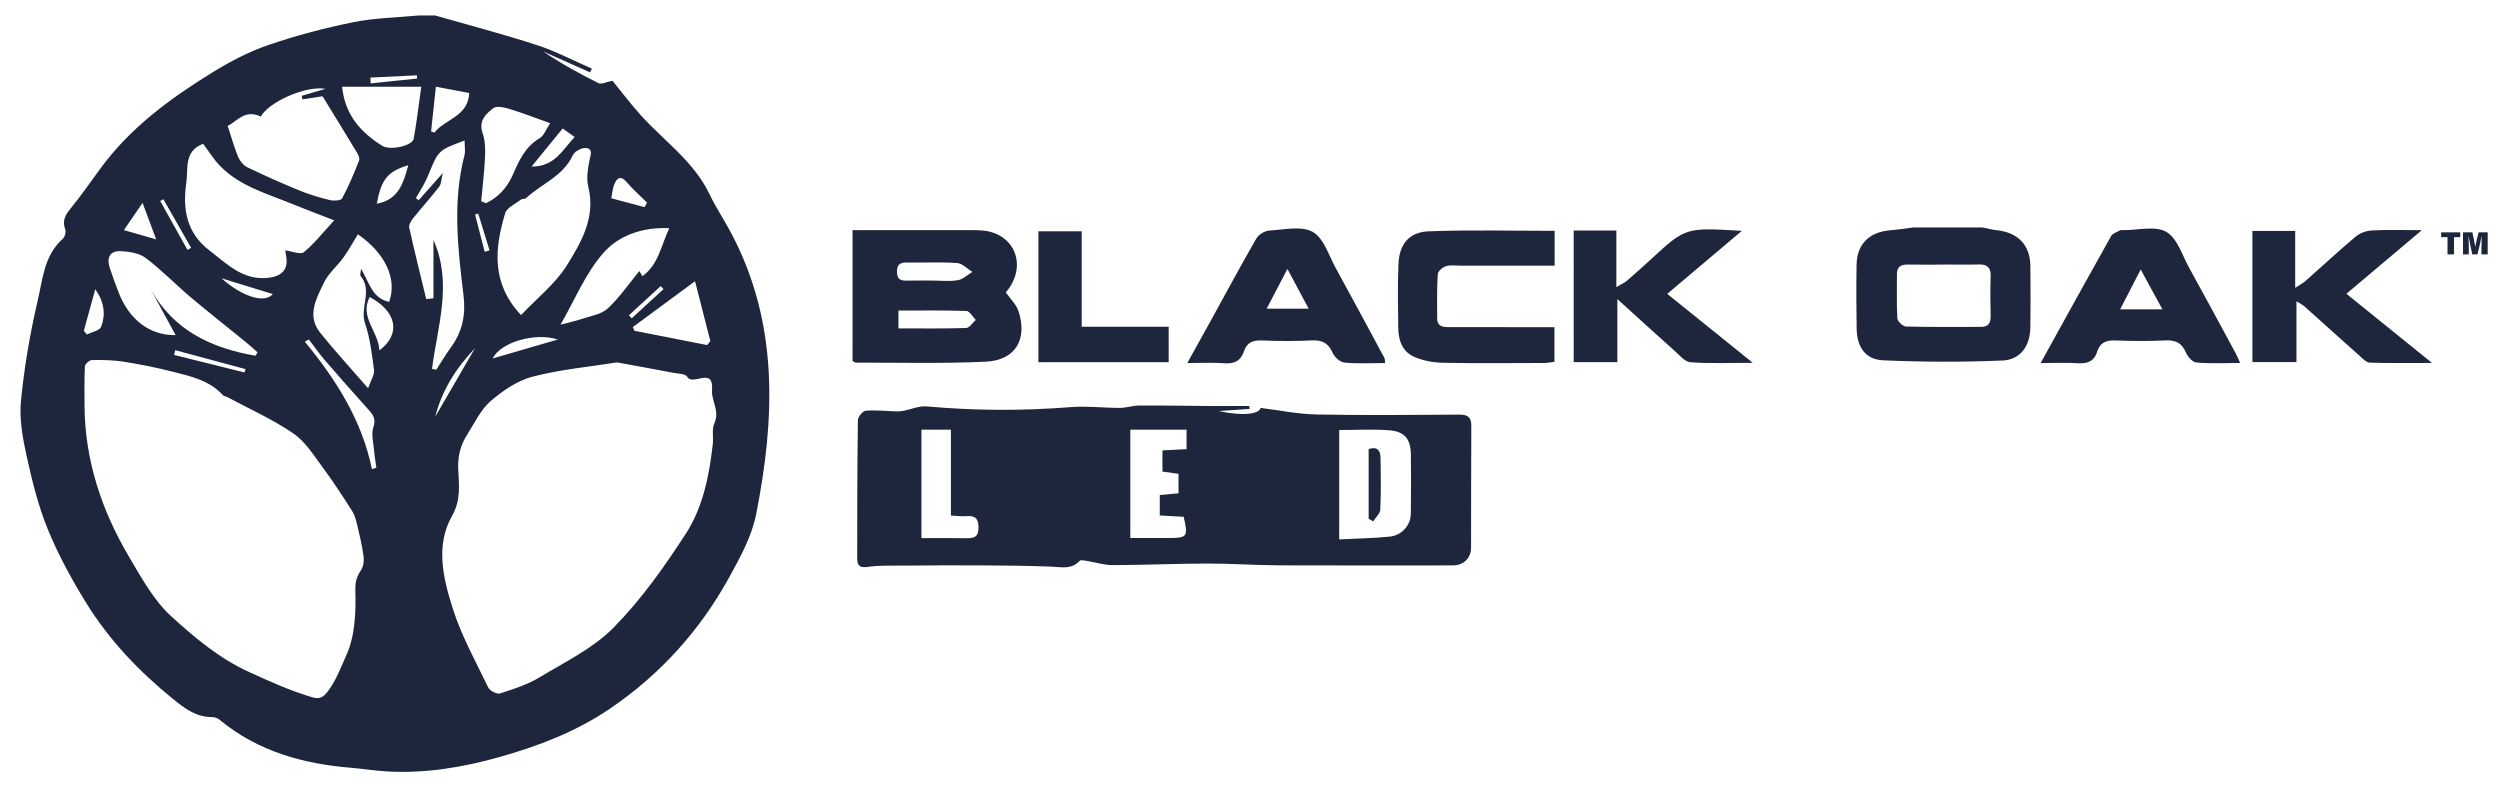 <svg width="200" height="63" viewBox="0 0 200 63" fill="none" xmlns="http://www.w3.org/2000/svg">
<g clip-path="url(#clip0_167_570)">
<path fill-rule="evenodd" clip-rule="evenodd" d="M38.776 20.147C38.905 20.108 39.034 20.069 39.164 20.03C38.862 19.05 38.561 18.069 38.26 17.089C38.174 17.113 38.089 17.137 38.003 17.162C38.261 18.157 38.519 19.152 38.776 20.147ZM50.313 25.224C50.388 25.304 50.463 25.383 50.538 25.463C51.386 24.685 52.235 23.907 53.083 23.129C53.007 23.049 52.931 22.968 52.855 22.888C52.008 23.666 51.161 24.445 50.313 25.224ZM29.637 6.206C29.642 6.361 29.647 6.517 29.652 6.672C30.89 6.543 32.128 6.414 33.366 6.285C33.36 6.198 33.355 6.112 33.349 6.026C32.112 6.086 30.875 6.146 29.637 6.206ZM13.071 15.938C12.987 15.984 12.903 16.031 12.819 16.078C13.545 17.382 14.271 18.687 14.997 19.991C15.095 19.937 15.192 19.883 15.29 19.828C14.55 18.532 13.811 17.235 13.071 15.938ZM37.997 27.859C36.378 29.563 35.346 31.307 34.817 33.338C35.844 31.569 36.862 29.814 37.997 27.859ZM19.555 29.796C19.585 29.707 19.616 29.618 19.646 29.529C17.771 29.024 15.896 28.52 14.022 28.015C13.989 28.141 13.957 28.267 13.924 28.393L19.555 29.796ZM21.828 23.526C20.412 23.091 19.067 22.678 17.725 22.264C19.368 23.735 21.171 24.304 21.828 23.526ZM44.626 27.161C42.879 26.587 40.098 27.332 39.408 28.677C41.202 28.156 42.981 27.639 44.626 27.161ZM6.709 26.453C6.788 26.555 6.866 26.657 6.945 26.76C7.341 26.561 7.972 26.451 8.089 26.146C8.458 25.181 8.36 24.188 7.622 23.136C7.288 24.353 6.998 25.403 6.709 26.453ZM9.911 18.409C10.818 18.669 11.579 18.887 12.493 19.149C12.117 18.14 11.794 17.273 11.406 16.229C10.859 17.026 10.423 17.662 9.911 18.409ZM51.565 16.572L51.763 16.204C51.22 15.667 50.638 15.165 50.147 14.585C49.667 14.017 49.366 14.21 49.144 14.739C49.003 15.075 48.985 15.463 48.905 15.861C49.876 16.121 50.721 16.346 51.565 16.572ZM30.142 16.299C31.913 15.974 32.268 14.627 32.667 13.216C31.008 13.717 30.5 14.346 30.142 16.299ZM42.526 13.322C44.362 13.349 44.991 12.001 45.972 10.959C45.614 10.705 45.264 10.457 45.012 10.279C44.151 11.333 43.374 12.285 42.526 13.322ZM30.352 28.033C32.124 26.7 31.715 24.902 29.573 23.76C28.745 25.382 30.274 26.486 30.352 28.033ZM34.871 6.938C34.735 8.206 34.611 9.361 34.487 10.516C34.576 10.548 34.665 10.579 34.754 10.611C35.598 9.51 37.439 9.353 37.542 7.44C36.726 7.287 35.906 7.133 34.871 6.938ZM29.754 37.53C29.873 37.493 29.992 37.456 30.111 37.419C30.049 36.969 29.967 36.52 29.929 36.068C29.876 35.435 29.682 34.743 29.868 34.181C30.078 33.543 29.878 33.218 29.508 32.806C28.319 31.486 27.142 30.154 25.981 28.809C25.527 28.282 25.13 27.707 24.706 27.154C24.599 27.215 24.492 27.276 24.386 27.337C26.886 30.369 28.955 33.623 29.754 37.53ZM55.603 22.498C53.774 23.846 52.199 25.006 50.624 26.167C50.668 26.265 50.711 26.363 50.755 26.461C52.695 26.843 54.634 27.224 56.574 27.606L56.827 27.284C56.447 25.799 56.067 24.313 55.603 22.498ZM38.497 16.107C38.627 16.157 38.758 16.207 38.889 16.256C39.862 15.778 40.572 15.019 41.02 13.996C41.52 12.855 42.012 11.737 43.176 11.052C43.519 10.85 43.683 10.346 44.012 9.857C42.822 9.433 41.804 9.034 40.762 8.717C40.345 8.591 39.719 8.45 39.458 8.656C38.878 9.114 38.268 9.659 38.605 10.633C38.804 11.21 38.834 11.875 38.806 12.495C38.752 13.701 38.605 14.903 38.497 16.107ZM27.367 6.941C27.61 9.25 28.896 10.6 30.574 11.663C31.198 12.058 32.99 11.678 33.097 11.094C33.347 9.719 33.505 8.328 33.7 6.941H27.367ZM53.541 18.256C51.315 18.148 49.456 18.895 48.291 20.212C46.835 21.86 45.968 24.024 44.841 25.974C45.41 25.823 45.999 25.698 46.566 25.508C47.27 25.272 48.112 25.15 48.615 24.681C49.559 23.802 50.303 22.708 51.148 21.682C51.256 21.866 51.323 21.981 51.391 22.096C52.67 21.179 52.87 19.696 53.541 18.256ZM20.435 28.459C20.492 28.368 20.549 28.278 20.606 28.187C20.269 27.893 19.939 27.59 19.593 27.308C18.137 26.122 16.657 24.964 15.223 23.753C14.016 22.734 12.914 21.584 11.655 20.637C11.139 20.249 10.34 20.124 9.66 20.092C8.808 20.053 8.505 20.595 8.78 21.424C9.002 22.096 9.242 22.763 9.5 23.422C10.347 25.585 11.99 26.847 14.049 26.809C13.36 25.542 12.706 24.34 12.053 23.138C13.912 26.463 16.928 27.846 20.435 28.459ZM29.449 31.059C29.681 30.385 29.97 29.974 29.922 29.607C29.758 28.347 29.609 27.057 29.202 25.864C28.771 24.603 29.825 23.257 28.85 22.08C28.784 22.001 28.86 21.806 28.881 21.502C29.547 22.601 29.77 23.872 31.135 24.149C31.791 22.304 30.814 20.25 28.631 18.744C28.252 19.359 27.907 19.998 27.487 20.583C26.983 21.284 26.268 21.869 25.907 22.628C25.309 23.885 24.521 25.254 25.617 26.622C26.766 28.055 28.015 29.408 29.449 31.059ZM34.561 29.51C34.675 29.534 34.788 29.557 34.901 29.581C35.297 28.972 35.669 28.346 36.094 27.758C36.992 26.516 37.271 25.185 37.084 23.644C36.631 19.913 36.189 16.167 37.155 12.435C37.244 12.09 37.166 11.702 37.166 11.238C36.543 11.493 36.031 11.647 35.579 11.905C35.289 12.072 35.018 12.355 34.861 12.65C34.552 13.227 34.351 13.859 34.064 14.448C33.829 14.932 33.535 15.387 33.266 15.855C33.344 15.907 33.421 15.96 33.498 16.012C34.08 15.357 34.661 14.702 35.424 13.843C35.296 14.365 35.307 14.714 35.141 14.928C34.466 15.799 33.724 16.618 33.036 17.479C32.872 17.684 32.692 18.008 32.741 18.229C33.164 20.134 33.638 22.027 34.097 23.924C34.291 23.904 34.484 23.884 34.677 23.865V19.2C36.221 22.664 35.002 26.081 34.561 29.51ZM41.684 25.205C42.977 23.838 44.433 22.697 45.352 21.224C46.511 19.366 47.671 17.37 47.062 14.932C46.898 14.275 47.023 13.513 47.158 12.827C47.246 12.38 47.469 11.904 46.871 11.838C46.535 11.802 45.961 12.117 45.821 12.423C45.048 14.106 43.314 14.704 42.079 15.855C41.989 15.939 41.779 15.889 41.677 15.969C41.232 16.314 40.552 16.608 40.415 17.058C39.556 19.89 39.303 22.686 41.684 25.205ZM20.864 9.327C19.576 8.707 18.934 9.742 18.215 10.07C18.523 11.009 18.738 11.807 19.055 12.561C19.194 12.89 19.49 13.24 19.806 13.393C21.171 14.05 22.558 14.667 23.96 15.241C24.744 15.561 25.564 15.807 26.388 16.007C26.7 16.083 27.278 16.048 27.372 15.871C27.894 14.893 28.325 13.864 28.732 12.831C28.801 12.657 28.643 12.354 28.521 12.152C27.659 10.716 26.779 9.292 25.805 7.702C25.455 7.756 24.827 7.852 24.2 7.949C24.178 7.854 24.157 7.759 24.136 7.664C24.69 7.501 25.244 7.338 26.034 7.106C24.445 6.833 21.481 8.172 20.864 9.327ZM26.734 17.627C25.443 17.124 24.372 16.721 23.313 16.29C21.32 15.479 19.196 14.891 17.628 13.299C17.099 12.762 16.699 12.099 16.249 11.506C14.694 12.093 15.069 13.492 14.906 14.607C14.601 16.69 14.907 18.621 16.731 20.016C18.183 21.126 19.487 22.522 21.605 22.206C22.526 22.069 23.023 21.575 22.916 20.666C22.885 20.406 22.834 20.148 22.816 20.031C23.352 20.097 24.035 20.392 24.304 20.176C25.12 19.519 25.776 18.665 26.734 17.627ZM6.763 32.576C6.815 36.882 8.14 40.841 10.307 44.515C11.305 46.206 12.292 48.025 13.713 49.316C15.57 51.003 17.511 52.653 19.899 53.748C21.567 54.512 23.211 55.253 24.968 55.778C25.571 55.958 25.862 55.775 26.212 55.324C26.894 54.446 27.282 53.347 27.71 52.411C28.406 50.888 28.475 48.99 28.429 47.261C28.41 46.541 28.531 46.135 28.884 45.608C29.079 45.317 29.135 44.857 29.085 44.496C28.967 43.637 28.765 42.787 28.562 41.942C28.474 41.571 28.363 41.181 28.16 40.864C27.425 39.717 26.688 38.568 25.875 37.476C25.142 36.493 24.462 35.363 23.487 34.69C21.842 33.556 19.982 32.731 18.212 31.779C18.087 31.712 17.911 31.701 17.825 31.605C16.758 30.432 15.283 30.11 13.85 29.744C12.544 29.41 11.216 29.146 9.885 28.935C9.053 28.803 8.195 28.79 7.35 28.804C7.152 28.807 6.799 29.126 6.79 29.313C6.736 30.398 6.763 31.488 6.763 32.576ZM49.37 28.992C47.208 29.336 44.86 29.55 42.608 30.132C41.391 30.447 40.222 31.255 39.247 32.091C38.468 32.759 37.999 33.795 37.424 34.687C36.882 35.529 36.619 36.384 36.657 37.471C36.701 38.704 36.911 39.96 36.172 41.255C34.819 43.626 35.452 46.245 36.208 48.644C36.901 50.844 38.049 52.904 39.058 54.997C39.185 55.26 39.752 55.554 39.999 55.475C41.071 55.133 42.174 54.779 43.129 54.205C45.184 52.968 47.444 51.876 49.09 50.205C51.3 47.962 53.164 45.327 54.881 42.671C56.244 40.562 56.736 38.041 57.024 35.535C57.089 34.971 56.932 34.328 57.153 33.847C57.597 32.878 56.901 32.062 56.963 31.229C57.111 29.249 55.411 30.94 54.965 30.128C54.837 29.895 54.248 29.897 53.863 29.823C52.441 29.552 51.015 29.295 49.37 28.992ZM33.516 1.236H34.802C37.518 2.016 40.256 2.729 42.942 3.603C44.456 4.095 45.884 4.853 47.35 5.491C47.304 5.592 47.258 5.694 47.212 5.795C45.96 5.235 44.708 4.675 43.455 4.116C44.885 5.083 46.372 5.902 47.892 6.656C48.114 6.765 48.492 6.561 49.001 6.462C49.677 7.29 50.424 8.284 51.253 9.205C53.122 11.28 55.504 12.903 56.756 15.525C57.259 16.579 57.915 17.56 58.466 18.593C62.322 25.826 62.009 33.466 60.489 41.155C60.144 42.903 59.218 44.581 58.343 46.173C56.007 50.426 52.823 53.96 48.791 56.697C46.09 58.53 43.08 59.687 39.949 60.566C37.029 61.386 34.07 61.883 31.029 61.719C30.04 61.666 29.058 61.504 28.07 61.422C24.224 61.102 20.632 60.106 17.588 57.599C17.435 57.473 17.207 57.365 17.015 57.369C15.698 57.392 14.756 56.662 13.805 55.888C11.109 53.695 8.731 51.201 6.907 48.251C5.742 46.367 4.666 44.397 3.828 42.353C3.058 40.475 2.567 38.466 2.129 36.477C1.812 35.037 1.535 33.51 1.677 32.065C1.94 29.376 2.399 26.689 3.015 24.056C3.417 22.342 3.523 20.435 5.014 19.115C5.185 18.963 5.3 18.557 5.221 18.353C4.946 17.638 5.249 17.17 5.68 16.639C6.501 15.625 7.251 14.554 8.02 13.499C10.41 10.222 13.615 7.875 17.014 5.781C18.421 4.914 19.923 4.13 21.482 3.597C23.695 2.838 25.979 2.239 28.274 1.775C29.988 1.428 31.767 1.404 33.516 1.236Z" fill="#1E263D"/>
<path fill-rule="evenodd" clip-rule="evenodd" d="M74.596 22.445C75.274 22.445 75.966 22.527 76.625 22.416C77.038 22.346 77.401 21.986 77.787 21.756C77.384 21.507 76.993 21.073 76.575 21.043C75.261 20.95 73.936 21.023 72.616 21C72.064 20.99 71.749 21.099 71.757 21.754C71.766 22.447 72.162 22.464 72.669 22.449C73.311 22.43 73.954 22.444 74.596 22.445ZM71.875 26.27C73.756 26.27 75.526 26.298 77.294 26.239C77.557 26.231 77.806 25.818 78.061 25.592C77.814 25.343 77.574 24.888 77.319 24.879C75.52 24.816 73.719 24.845 71.875 24.845V26.27ZM68.203 18.412C71.201 18.412 74.2 18.411 77.198 18.413C77.662 18.413 78.128 18.4 78.589 18.44C80.992 18.647 82.097 20.893 80.808 22.939C80.697 23.115 80.555 23.271 80.462 23.392C80.826 23.912 81.296 24.346 81.473 24.877C82.227 27.137 81.234 28.822 78.87 28.934C75.416 29.097 71.951 29.004 68.49 29.012C68.395 29.013 68.299 28.924 68.203 28.877V18.412Z" fill="#1E263D"/>
<path fill-rule="evenodd" clip-rule="evenodd" d="M155.509 21.163V21.169C154.547 21.169 153.585 21.181 152.624 21.165C152.062 21.155 151.746 21.351 151.753 21.959C151.766 23.131 151.716 24.306 151.789 25.473C151.804 25.713 152.236 26.116 152.484 26.123C154.478 26.175 156.473 26.146 158.467 26.151C159.073 26.153 159.262 25.846 159.25 25.281C159.226 24.216 159.219 23.15 159.252 22.085C159.273 21.382 158.957 21.137 158.287 21.157C157.362 21.183 156.435 21.163 155.509 21.163ZM158.61 18.199C158.986 18.274 159.358 18.38 159.737 18.418C161.431 18.591 162.411 19.602 162.43 21.275C162.449 22.91 162.448 24.546 162.429 26.181C162.413 27.645 161.653 28.78 160.213 28.841C157.021 28.976 153.815 28.967 150.624 28.823C149.229 28.761 148.557 27.748 148.533 26.317C148.503 24.611 148.497 22.904 148.525 21.198C148.553 19.515 149.537 18.553 151.261 18.417C151.856 18.37 152.447 18.273 153.04 18.199H158.61Z" fill="#1E263D"/>
<path fill-rule="evenodd" clip-rule="evenodd" d="M172.99 24.745C172.393 23.649 171.884 22.713 171.257 21.561C170.636 22.763 170.155 23.696 169.613 24.745H172.99ZM163.251 29.044C165.203 25.512 167.031 22.191 168.889 18.886C169.014 18.663 169.368 18.564 169.622 18.419C169.676 18.389 169.762 18.413 169.833 18.413C171.009 18.421 172.401 18.044 173.298 18.546C174.174 19.037 174.572 20.409 175.131 21.421C176.402 23.718 177.644 26.031 178.895 28.34C178.99 28.515 179.059 28.703 179.209 29.039C177.946 29.039 176.816 29.098 175.699 29.001C175.394 28.974 175.013 28.531 174.87 28.194C174.539 27.412 174.021 27.193 173.206 27.234C171.891 27.299 170.568 27.286 169.252 27.237C168.519 27.21 168.001 27.39 167.774 28.131C167.535 28.907 166.99 29.11 166.214 29.058C165.302 28.997 164.382 29.044 163.251 29.044Z" fill="#1E263D"/>
<path fill-rule="evenodd" clip-rule="evenodd" d="M102.994 21.515C102.365 22.718 101.875 23.654 101.333 24.692H104.692C104.122 23.626 103.631 22.708 102.994 21.515ZM110.804 29.044C109.679 29.044 108.61 29.109 107.558 29.007C107.211 28.973 106.764 28.57 106.612 28.227C106.271 27.459 105.787 27.192 104.957 27.233C103.639 27.299 102.315 27.294 100.997 27.237C100.26 27.206 99.751 27.377 99.511 28.114C99.267 28.861 98.757 29.122 97.962 29.061C97.046 28.989 96.121 29.044 94.983 29.044C95.657 27.83 96.254 26.758 96.846 25.684C98.062 23.475 99.255 21.252 100.515 19.068C100.696 18.755 101.19 18.464 101.557 18.442C102.729 18.373 104.128 18.048 105.023 18.555C105.902 19.051 106.299 20.429 106.859 21.446C108.178 23.842 109.469 26.254 110.767 28.662C110.798 28.718 110.782 28.798 110.804 29.044Z" fill="#1E263D"/>
<path fill-rule="evenodd" clip-rule="evenodd" d="M180.192 28.964V18.473H183.616V23.027C184.025 22.758 184.253 22.644 184.437 22.48C185.77 21.302 187.072 20.088 188.434 18.944C188.775 18.658 189.288 18.46 189.734 18.436C190.967 18.368 192.206 18.412 193.748 18.412C191.639 20.191 189.753 21.781 187.712 23.502C189.946 25.307 192.125 27.067 194.562 29.036C192.683 29.036 191.132 29.061 189.583 29.013C189.319 29.004 189.04 28.711 188.808 28.504C187.32 27.181 185.844 25.842 184.358 24.515C184.215 24.387 184.033 24.301 183.717 24.097V28.964H180.192Z" fill="#1E263D"/>
<path fill-rule="evenodd" clip-rule="evenodd" d="M125.896 18.444H129.308V22.966C129.707 22.731 129.953 22.63 130.144 22.466C130.819 21.885 131.481 21.29 132.136 20.688C134.845 18.198 134.843 18.196 139.346 18.469C137.309 20.189 135.412 21.793 133.379 23.509C135.628 25.322 137.796 27.07 140.222 29.025C138.367 29.025 136.794 29.094 135.235 28.981C134.791 28.949 134.36 28.418 133.967 28.068C132.512 26.771 131.074 25.455 129.389 23.927V28.973H125.896V18.444Z" fill="#1E263D"/>
<path fill-rule="evenodd" clip-rule="evenodd" d="M124.37 18.467V21.251C121.809 21.251 119.319 21.25 116.828 21.252C116.436 21.252 116.017 21.183 115.66 21.299C115.395 21.384 115.035 21.706 115.02 21.942C114.948 23.111 114.966 24.287 114.973 25.46C114.977 26.193 115.534 26.171 116.039 26.172C118.394 26.177 120.75 26.174 123.105 26.174H124.355V28.945C124.077 28.979 123.809 29.039 123.54 29.039C120.828 29.046 118.116 29.076 115.405 29.021C114.641 29.006 113.83 28.85 113.133 28.547C112.196 28.14 111.872 27.229 111.86 26.251C111.838 24.545 111.806 22.835 111.875 21.131C111.939 19.554 112.713 18.566 114.278 18.506C117.618 18.378 120.966 18.467 124.37 18.467Z" fill="#1E263D"/>
<path fill-rule="evenodd" clip-rule="evenodd" d="M83.072 28.976V18.504H86.537V26.138H93.493V28.976H83.072Z" fill="#1E263D"/>
<path fill-rule="evenodd" clip-rule="evenodd" d="M195.801 18.973H195.295V18.588H196.821V18.973H196.32V20.353H195.801V18.973Z" fill="#1E263D"/>
<path fill-rule="evenodd" clip-rule="evenodd" d="M198.517 19.777C198.517 19.503 198.525 19.147 198.533 18.936H198.517C198.445 19.316 198.325 19.838 198.196 20.353H197.78C197.68 19.854 197.561 19.329 197.495 18.936H197.477C197.492 19.144 197.503 19.49 197.503 19.792V20.353H197.04V18.588H197.788C197.875 18.947 197.975 19.464 198.016 19.726H198.024C198.07 19.441 198.189 18.972 198.291 18.588H199.016V20.353H198.517V19.777Z" fill="#1E263D"/>
<path fill-rule="evenodd" clip-rule="evenodd" d="M73.715 43.05C74.966 43.05 76.089 43.034 77.212 43.057C77.836 43.07 78.284 43.048 78.281 42.184C78.278 41.353 77.888 41.249 77.237 41.294C76.897 41.318 76.552 41.267 76.072 41.244V34.371H73.715V43.05ZM94.282 37.906C93.76 37.834 93.368 37.78 92.996 37.729V36.032C93.676 35.996 94.275 35.965 94.924 35.932V34.371H90.425V43.041C91.485 43.041 92.483 43.041 93.481 43.04C94.993 43.039 95.061 42.948 94.695 41.343C94.072 41.308 93.43 41.272 92.782 41.235V39.599L94.282 39.466V37.906ZM107.136 34.4V43.152C108.541 43.079 109.868 43.062 111.181 42.929C112.13 42.833 112.853 42.041 112.867 41.091C112.89 39.529 112.884 37.966 112.871 36.404C112.861 35.134 112.39 34.519 111.134 34.422C109.833 34.322 108.517 34.4 107.136 34.4ZM99.961 32.713C99.249 32.763 98.537 32.813 97.51 32.885C99.506 33.325 100.772 33.098 100.842 32.632C102.338 32.816 103.818 33.129 105.303 33.158C109.121 33.233 112.941 33.195 116.759 33.17C117.452 33.166 117.709 33.4 117.704 34.092C117.682 37.329 117.698 40.566 117.685 43.802C117.681 44.678 117.069 45.234 116.211 45.234C111.601 45.231 106.991 45.25 102.382 45.228C100.452 45.218 98.522 45.08 96.593 45.084C94.064 45.088 91.536 45.204 89.008 45.209C88.319 45.211 87.63 44.981 86.939 44.871C86.75 44.841 86.46 44.773 86.374 44.866C85.709 45.592 84.897 45.36 84.078 45.329C82.172 45.256 80.263 45.241 78.354 45.23C76.345 45.219 74.336 45.232 72.327 45.249C71.345 45.258 70.351 45.212 69.387 45.355C68.652 45.464 68.576 45.101 68.576 44.603C68.577 40.94 68.579 37.277 68.632 33.615C68.635 33.348 69.016 32.88 69.251 32.86C70.047 32.791 70.857 32.886 71.662 32.91C71.857 32.916 72.057 32.91 72.248 32.873C72.877 32.753 73.518 32.457 74.129 32.512C77.977 32.859 81.818 32.875 85.671 32.568C86.965 32.465 88.279 32.634 89.585 32.631C90.106 32.63 90.626 32.442 91.147 32.44C92.991 32.43 94.834 32.467 96.678 32.479C97.768 32.486 98.858 32.48 99.947 32.48C99.952 32.558 99.957 32.636 99.961 32.713Z" fill="#1E263D"/>
<path fill-rule="evenodd" clip-rule="evenodd" d="M109.492 41.495V35.93C110.168 35.694 110.433 36.024 110.443 36.611C110.466 37.996 110.489 39.383 110.425 40.766C110.41 41.089 110.051 41.397 109.85 41.713C109.731 41.64 109.612 41.567 109.492 41.495Z" fill="#1E263D"/>
</g>
<defs>
<clipPath id="clip0_167_570">
<rect width="199.023" height="63" fill="white"/>
</clipPath>
</defs>
</svg>

